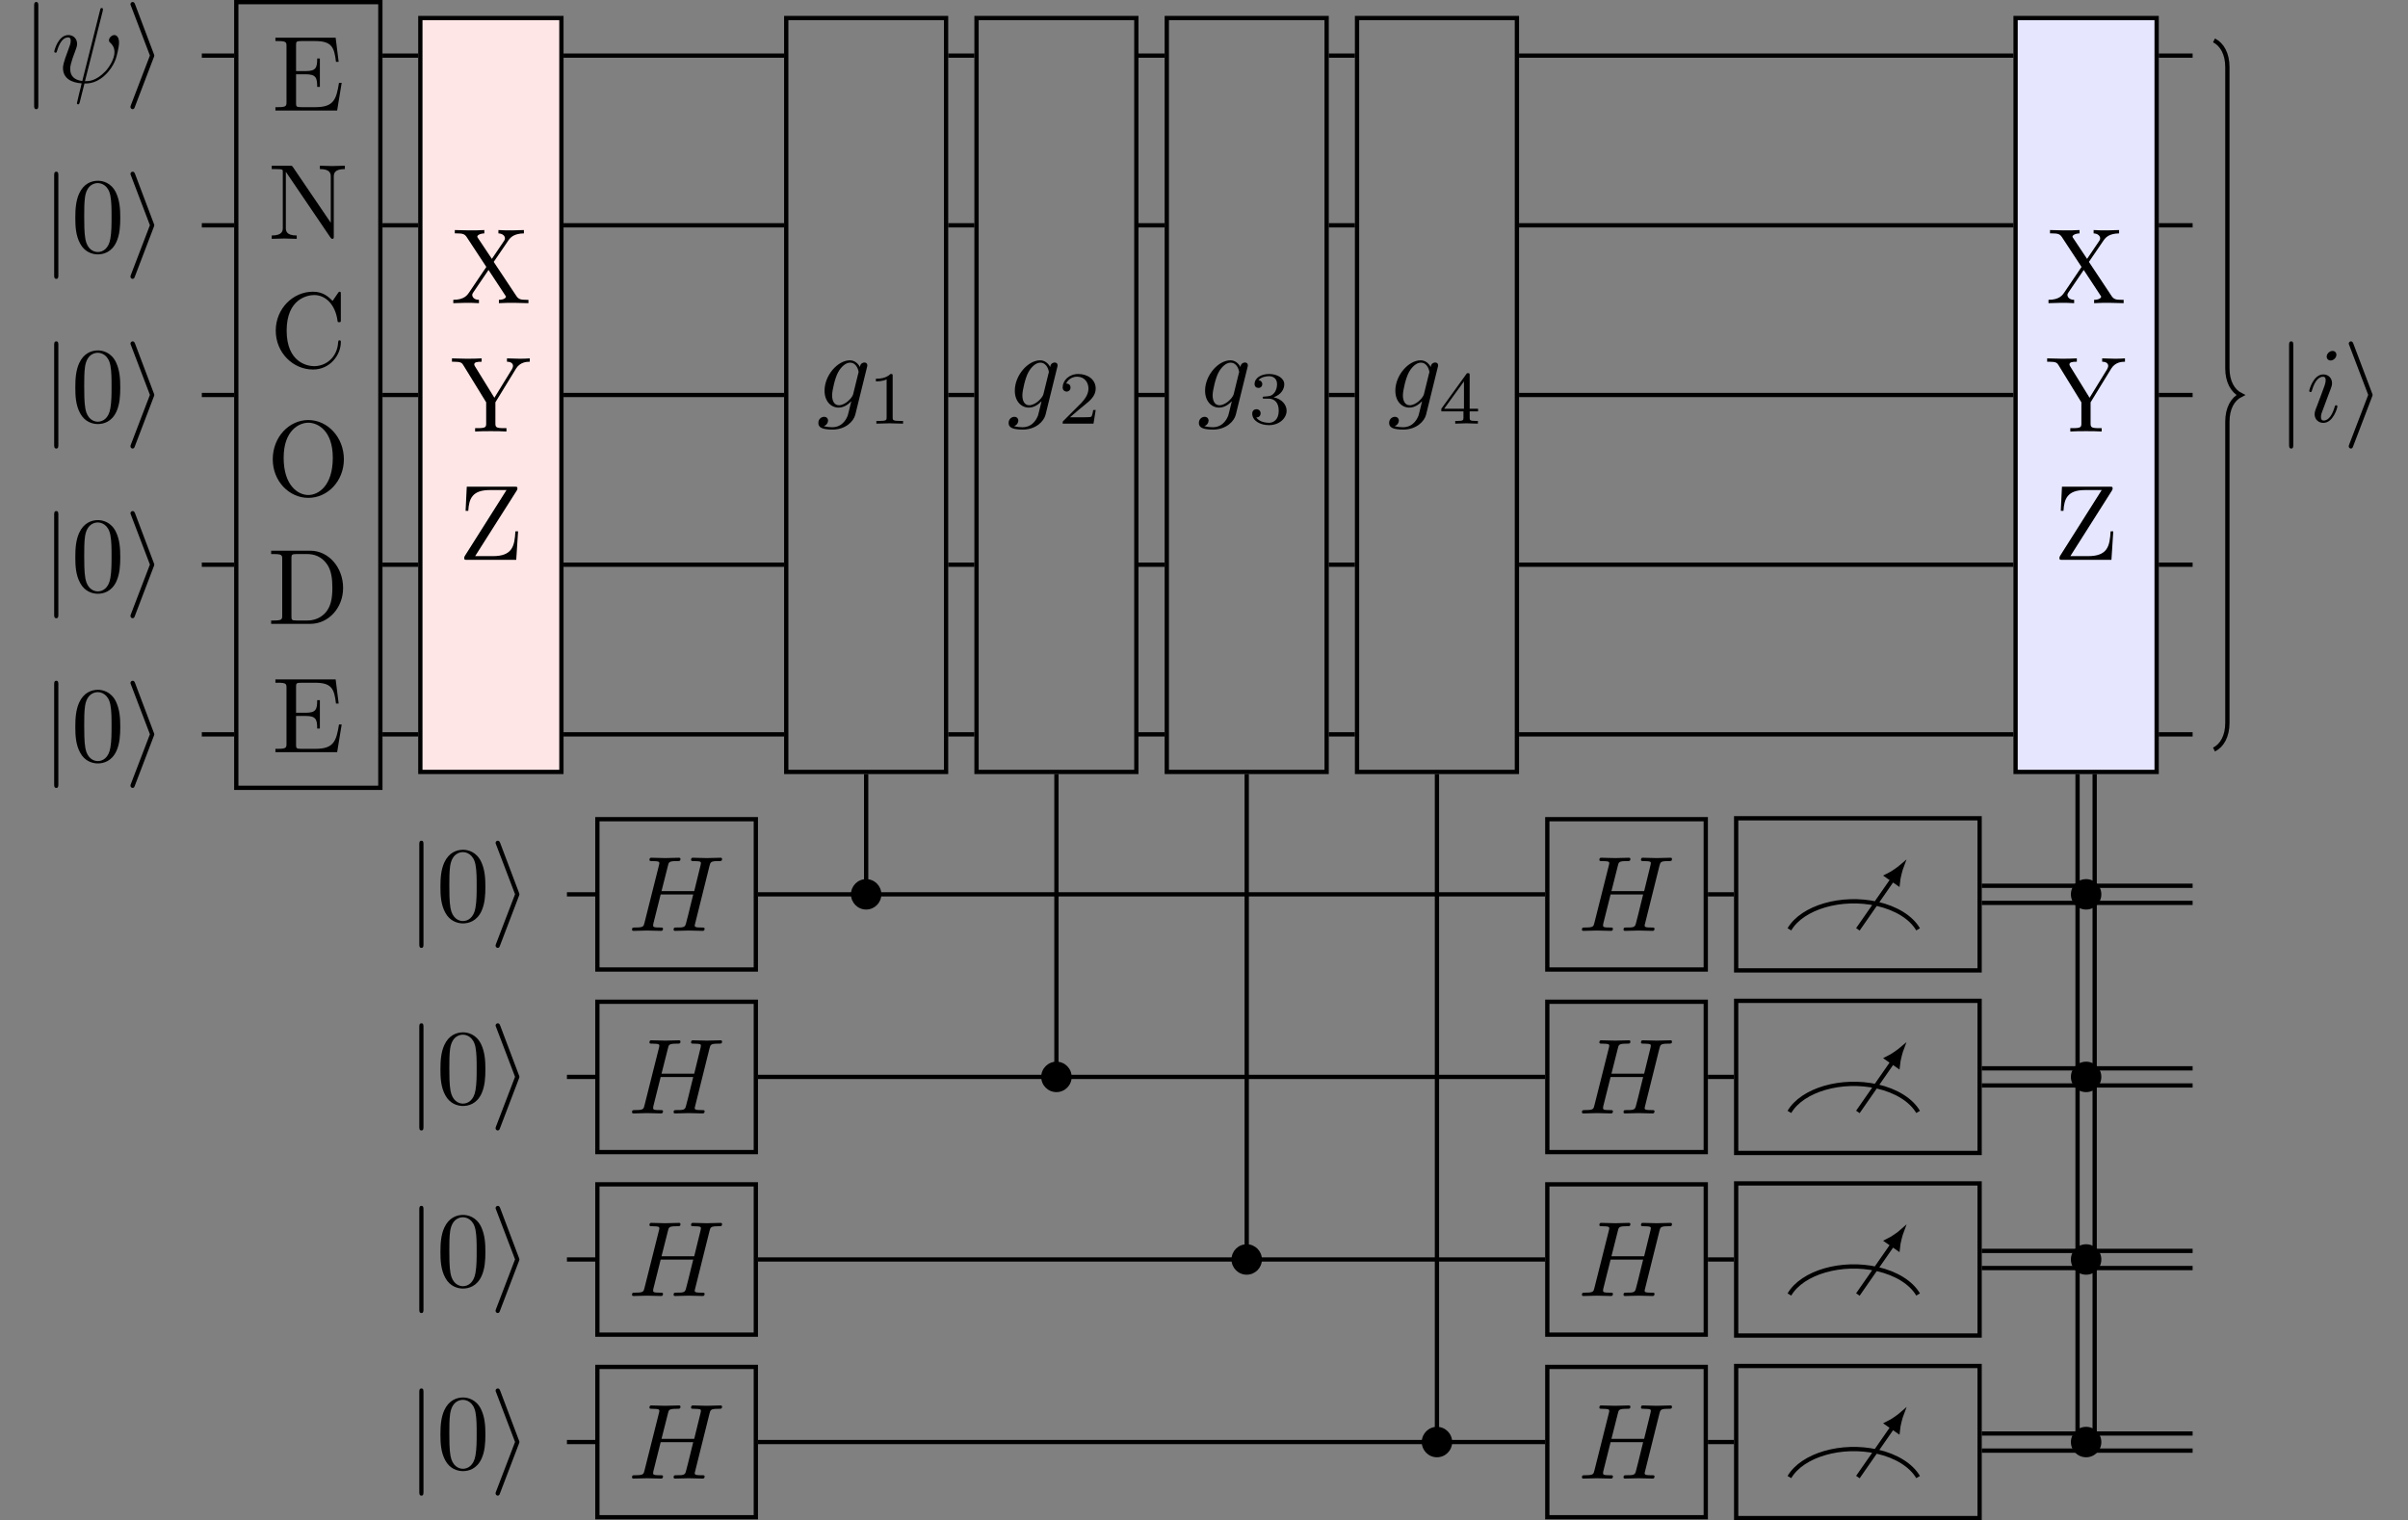 <?xml version="1.0" encoding="UTF-8"?>
<svg xmlns="http://www.w3.org/2000/svg" xmlns:xlink="http://www.w3.org/1999/xlink" width="224.331" height="141.621" viewBox="0 0 224.331 141.621">
<rect x="0" y="0" width="224.331" height="141.621" fill="#808080" stroke="none"/>
<defs>
<g>
<g id="glyph-0-0">
<path d="M 1.578 -7.125 C 1.578 -7.297 1.578 -7.484 1.391 -7.484 C 1.188 -7.484 1.188 -7.297 1.188 -7.125 L 1.188 2.141 C 1.188 2.312 1.188 2.5 1.391 2.5 C 1.578 2.5 1.578 2.312 1.578 2.141 Z M 1.578 -7.125 "/>
</g>
<g id="glyph-0-1">
<path d="M 2.719 -2.328 C 2.766 -2.438 2.766 -2.469 2.766 -2.5 C 2.766 -2.516 2.766 -2.547 2.719 -2.656 L 0.984 -7.25 C 0.922 -7.422 0.859 -7.484 0.75 -7.484 C 0.641 -7.484 0.547 -7.391 0.547 -7.281 C 0.547 -7.25 0.547 -7.234 0.594 -7.125 L 2.359 -2.5 L 0.594 2.109 C 0.547 2.219 0.547 2.25 0.547 2.297 C 0.547 2.406 0.641 2.5 0.75 2.5 C 0.875 2.5 0.922 2.391 0.953 2.297 Z M 2.719 -2.328 "/>
</g>
<g id="glyph-1-0">
<path d="M 4.812 -6.656 C 4.812 -6.703 4.828 -6.766 4.828 -6.812 C 4.828 -6.906 4.766 -6.922 4.719 -6.922 C 4.609 -6.922 4.609 -6.891 4.562 -6.719 L 2.906 -0.125 C 2.156 -0.219 1.781 -0.594 1.781 -1.25 C 1.781 -1.453 1.781 -1.703 2.312 -3.094 C 2.359 -3.219 2.422 -3.391 2.422 -3.594 C 2.422 -4.031 2.109 -4.406 1.609 -4.406 C 0.656 -4.406 0.297 -2.953 0.297 -2.875 C 0.297 -2.766 0.391 -2.766 0.406 -2.766 C 0.516 -2.766 0.516 -2.797 0.562 -2.953 C 0.844 -3.891 1.234 -4.188 1.578 -4.188 C 1.656 -4.188 1.828 -4.188 1.828 -3.875 C 1.828 -3.609 1.719 -3.359 1.594 -3.016 C 1.109 -1.75 1.109 -1.5 1.109 -1.328 C 1.109 -0.375 1.891 0.031 2.844 0.094 C 2.766 0.453 2.766 0.469 2.625 1 C 2.609 1.109 2.406 1.906 2.406 1.938 C 2.406 1.953 2.406 2.047 2.516 2.047 C 2.547 2.047 2.594 2.047 2.609 2 C 2.641 1.984 2.703 1.734 2.734 1.594 L 3.109 0.109 C 3.484 0.109 4.359 0.109 5.297 -0.953 C 5.703 -1.422 5.906 -1.859 6.016 -2.156 C 6.109 -2.406 6.328 -3.266 6.328 -3.703 C 6.328 -4.266 6.062 -4.406 5.891 -4.406 C 5.641 -4.406 5.391 -4.141 5.391 -3.922 C 5.391 -3.797 5.453 -3.734 5.547 -3.656 C 5.656 -3.547 5.906 -3.297 5.906 -2.812 C 5.906 -2.172 5.391 -1.359 5.031 -1 C 4.156 -0.109 3.516 -0.109 3.156 -0.109 Z M 4.812 -6.656 "/>
</g>
<g id="glyph-1-1">
<path d="M 7.609 -6.047 C 7.703 -6.406 7.719 -6.5 8.438 -6.5 C 8.703 -6.5 8.781 -6.5 8.781 -6.703 C 8.781 -6.812 8.672 -6.812 8.641 -6.812 C 8.359 -6.812 7.641 -6.781 7.359 -6.781 C 7.078 -6.781 6.375 -6.812 6.078 -6.812 C 6 -6.812 5.891 -6.812 5.891 -6.609 C 5.891 -6.5 5.984 -6.5 6.172 -6.5 C 6.188 -6.5 6.375 -6.5 6.547 -6.484 C 6.734 -6.453 6.812 -6.453 6.812 -6.312 C 6.812 -6.281 6.812 -6.266 6.781 -6.125 L 6.188 -3.703 L 3.141 -3.703 L 3.734 -6.047 C 3.812 -6.406 3.844 -6.5 4.562 -6.5 C 4.828 -6.5 4.906 -6.5 4.906 -6.703 C 4.906 -6.812 4.797 -6.812 4.766 -6.812 C 4.484 -6.812 3.766 -6.781 3.484 -6.781 C 3.203 -6.781 2.5 -6.812 2.203 -6.812 C 2.125 -6.812 2.016 -6.812 2.016 -6.609 C 2.016 -6.5 2.109 -6.5 2.297 -6.5 C 2.312 -6.5 2.5 -6.5 2.672 -6.484 C 2.844 -6.453 2.938 -6.453 2.938 -6.312 C 2.938 -6.281 2.938 -6.25 2.906 -6.125 L 1.562 -0.781 C 1.469 -0.391 1.453 -0.312 0.656 -0.312 C 0.484 -0.312 0.391 -0.312 0.391 -0.109 C 0.391 0 0.516 0 0.531 0 C 0.812 0 1.516 -0.031 1.797 -0.031 C 2 -0.031 2.219 -0.016 2.438 -0.016 C 2.656 -0.016 2.875 0 3.078 0 C 3.156 0 3.281 0 3.281 -0.203 C 3.281 -0.312 3.188 -0.312 3 -0.312 C 2.625 -0.312 2.359 -0.312 2.359 -0.484 C 2.359 -0.547 2.375 -0.594 2.375 -0.656 L 3.062 -3.391 L 6.094 -3.391 C 5.688 -1.734 5.453 -0.781 5.406 -0.641 C 5.312 -0.312 5.125 -0.312 4.5 -0.312 C 4.359 -0.312 4.266 -0.312 4.266 -0.109 C 4.266 0 4.391 0 4.406 0 C 4.688 0 5.391 -0.031 5.672 -0.031 C 5.875 -0.031 6.094 -0.016 6.312 -0.016 C 6.531 -0.016 6.75 0 6.953 0 C 7.031 0 7.156 0 7.156 -0.203 C 7.156 -0.312 7.062 -0.312 6.875 -0.312 C 6.516 -0.312 6.234 -0.312 6.234 -0.484 C 6.234 -0.547 6.25 -0.594 6.266 -0.656 Z M 7.609 -6.047 "/>
</g>
<g id="glyph-1-2">
<path d="M 4.688 -3.766 C 4.703 -3.812 4.719 -3.875 4.719 -3.938 C 4.719 -4.109 4.609 -4.203 4.438 -4.203 C 4.344 -4.203 4.062 -4.141 4.031 -3.781 C 3.844 -4.141 3.5 -4.406 3.094 -4.406 C 1.969 -4.406 0.734 -3.016 0.734 -1.578 C 0.734 -0.594 1.328 0 2.047 0 C 2.641 0 3.109 -0.469 3.203 -0.578 L 3.219 -0.562 C 3.016 0.312 2.891 0.734 2.891 0.75 C 2.844 0.844 2.516 1.828 1.453 1.828 C 1.266 1.828 0.938 1.812 0.656 1.719 C 0.953 1.641 1.062 1.375 1.062 1.203 C 1.062 1.047 0.953 0.859 0.688 0.859 C 0.469 0.859 0.156 1.031 0.156 1.438 C 0.156 1.844 0.516 2.047 1.469 2.047 C 2.719 2.047 3.438 1.266 3.594 0.672 Z M 3.406 -1.281 C 3.344 -1.016 3.109 -0.766 2.891 -0.578 C 2.688 -0.406 2.375 -0.219 2.078 -0.219 C 1.578 -0.219 1.438 -0.734 1.438 -1.141 C 1.438 -1.609 1.719 -2.797 2 -3.297 C 2.266 -3.781 2.688 -4.188 3.109 -4.188 C 3.766 -4.188 3.906 -3.375 3.906 -3.328 C 3.906 -3.281 3.891 -3.219 3.875 -3.188 Z M 3.406 -1.281 "/>
</g>
<g id="glyph-1-3">
<path d="M 2.828 -6.234 C 2.828 -6.438 2.688 -6.594 2.469 -6.594 C 2.188 -6.594 1.922 -6.328 1.922 -6.062 C 1.922 -5.875 2.062 -5.703 2.297 -5.703 C 2.531 -5.703 2.828 -5.938 2.828 -6.234 Z M 2.078 -2.484 C 2.188 -2.766 2.188 -2.797 2.297 -3.062 C 2.375 -3.266 2.422 -3.406 2.422 -3.594 C 2.422 -4.031 2.109 -4.406 1.609 -4.406 C 0.672 -4.406 0.297 -2.953 0.297 -2.875 C 0.297 -2.766 0.391 -2.766 0.406 -2.766 C 0.516 -2.766 0.516 -2.797 0.562 -2.953 C 0.844 -3.891 1.234 -4.188 1.578 -4.188 C 1.656 -4.188 1.828 -4.188 1.828 -3.875 C 1.828 -3.656 1.75 -3.453 1.719 -3.344 C 1.641 -3.094 1.188 -1.938 1.031 -1.5 C 0.922 -1.25 0.797 -0.922 0.797 -0.703 C 0.797 -0.234 1.141 0.109 1.609 0.109 C 2.547 0.109 2.922 -1.328 2.922 -1.422 C 2.922 -1.531 2.828 -1.531 2.797 -1.531 C 2.703 -1.531 2.703 -1.5 2.656 -1.344 C 2.469 -0.719 2.141 -0.109 1.641 -0.109 C 1.469 -0.109 1.391 -0.203 1.391 -0.438 C 1.391 -0.688 1.453 -0.828 1.688 -1.438 Z M 2.078 -2.484 "/>
</g>
<g id="glyph-2-0">
<path d="M 4.578 -3.188 C 4.578 -3.984 4.531 -4.781 4.188 -5.516 C 3.734 -6.484 2.906 -6.641 2.5 -6.641 C 1.891 -6.641 1.172 -6.375 0.75 -5.453 C 0.438 -4.766 0.391 -3.984 0.391 -3.188 C 0.391 -2.438 0.422 -1.547 0.844 -0.781 C 1.266 0.016 2 0.219 2.484 0.219 C 3.016 0.219 3.781 0.016 4.219 -0.938 C 4.531 -1.625 4.578 -2.406 4.578 -3.188 Z M 2.484 0 C 2.094 0 1.5 -0.25 1.328 -1.203 C 1.219 -1.797 1.219 -2.719 1.219 -3.312 C 1.219 -3.953 1.219 -4.609 1.297 -5.141 C 1.484 -6.328 2.234 -6.422 2.484 -6.422 C 2.812 -6.422 3.469 -6.234 3.656 -5.25 C 3.766 -4.688 3.766 -3.938 3.766 -3.312 C 3.766 -2.562 3.766 -1.891 3.656 -1.25 C 3.5 -0.297 2.938 0 2.484 0 Z M 2.484 0 "/>
</g>
<g id="glyph-3-0">
<path d="M 6.5 -2.578 L 6.25 -2.578 C 6 -1.031 5.766 -0.312 4.062 -0.312 L 2.734 -0.312 C 2.266 -0.312 2.25 -0.375 2.25 -0.703 L 2.25 -3.375 L 3.141 -3.375 C 4.109 -3.375 4.219 -3.047 4.219 -2.203 L 4.469 -2.203 L 4.469 -4.844 L 4.219 -4.844 C 4.219 -3.984 4.109 -3.672 3.141 -3.672 L 2.25 -3.672 L 2.25 -6.078 C 2.25 -6.406 2.266 -6.469 2.734 -6.469 L 4.016 -6.469 C 5.547 -6.469 5.812 -5.922 5.969 -4.531 L 6.219 -4.531 L 5.938 -6.781 L 0.328 -6.781 L 0.328 -6.469 L 0.562 -6.469 C 1.328 -6.469 1.359 -6.359 1.359 -6 L 1.359 -0.781 C 1.359 -0.422 1.328 -0.312 0.562 -0.312 L 0.328 -0.312 L 0.328 0 L 6.078 0 Z M 6.5 -2.578 "/>
</g>
<g id="glyph-3-1">
<path d="M 7.141 -6.5 L 7.141 -6.812 L 5.969 -6.781 L 4.812 -6.812 L 4.812 -6.5 C 5.828 -6.5 5.828 -6.031 5.828 -5.766 L 5.828 -1.5 L 2.312 -6.672 C 2.219 -6.797 2.219 -6.812 2.031 -6.812 L 0.328 -6.812 L 0.328 -6.5 L 0.625 -6.5 C 0.766 -6.5 0.969 -6.484 1.109 -6.484 C 1.344 -6.453 1.359 -6.438 1.359 -6.25 L 1.359 -1.047 C 1.359 -0.781 1.359 -0.312 0.328 -0.312 L 0.328 0 L 1.5 -0.031 L 2.656 0 L 2.656 -0.312 C 1.641 -0.312 1.641 -0.781 1.641 -1.047 L 1.641 -6.234 C 1.688 -6.188 1.688 -6.172 1.734 -6.109 L 5.797 -0.125 C 5.891 -0.016 5.906 0 5.969 0 C 6.109 0 6.109 -0.062 6.109 -0.266 L 6.109 -5.766 C 6.109 -6.031 6.109 -6.5 7.141 -6.5 Z M 7.141 -6.5 "/>
</g>
<g id="glyph-3-2">
<path d="M 6.625 -2.328 C 6.625 -2.422 6.625 -2.5 6.5 -2.5 C 6.391 -2.5 6.391 -2.438 6.375 -2.328 C 6.297 -0.906 5.234 -0.094 4.141 -0.094 C 3.531 -0.094 1.578 -0.422 1.578 -3.406 C 1.578 -6.375 3.531 -6.719 4.141 -6.719 C 5.219 -6.719 6.109 -5.812 6.312 -4.359 C 6.328 -4.219 6.328 -4.188 6.469 -4.188 C 6.625 -4.188 6.625 -4.219 6.625 -4.422 L 6.625 -6.781 C 6.625 -6.953 6.625 -7.031 6.516 -7.031 C 6.484 -7.031 6.438 -7.031 6.359 -6.906 L 5.859 -6.172 C 5.5 -6.531 4.984 -7.031 4.031 -7.031 C 2.156 -7.031 0.562 -5.438 0.562 -3.406 C 0.562 -1.344 2.172 0.219 4.031 0.219 C 5.656 0.219 6.625 -1.172 6.625 -2.328 Z M 6.625 -2.328 "/>
</g>
<g id="glyph-3-3">
<path d="M 7.188 -3.375 C 7.188 -5.406 5.688 -7.031 3.875 -7.031 C 2.078 -7.031 0.562 -5.438 0.562 -3.375 C 0.562 -1.328 2.094 0.219 3.875 0.219 C 5.688 0.219 7.188 -1.359 7.188 -3.375 Z M 6.156 -3.516 C 6.156 -0.875 4.797 -0.047 3.875 -0.047 C 2.922 -0.047 1.578 -0.922 1.578 -3.516 C 1.578 -6.094 3.047 -6.781 3.875 -6.781 C 4.734 -6.781 6.156 -6.078 6.156 -3.516 Z M 6.156 -3.516 "/>
</g>
<g id="glyph-3-4">
<path d="M 7.047 -3.344 C 7.047 -5.25 5.703 -6.812 4 -6.812 L 0.344 -6.812 L 0.344 -6.5 L 0.594 -6.5 C 1.359 -6.5 1.375 -6.391 1.375 -6.031 L 1.375 -0.781 C 1.375 -0.422 1.359 -0.312 0.594 -0.312 L 0.344 -0.312 L 0.344 0 L 4 0 C 5.672 0 7.047 -1.469 7.047 -3.344 Z M 6.047 -3.344 C 6.047 -2.25 5.859 -1.641 5.5 -1.156 C 5.297 -0.891 4.734 -0.312 3.734 -0.312 L 2.719 -0.312 C 2.25 -0.312 2.234 -0.375 2.234 -0.703 L 2.234 -6.094 C 2.234 -6.438 2.25 -6.5 2.719 -6.5 L 3.719 -6.5 C 4.344 -6.5 5.031 -6.281 5.531 -5.578 C 5.969 -4.984 6.047 -4.125 6.047 -3.344 Z M 6.047 -3.344 "/>
</g>
<g id="glyph-3-5">
<path d="M 7.234 0 L 7.234 -0.312 L 7.047 -0.312 C 6.531 -0.312 6.312 -0.359 6.109 -0.672 L 4 -3.844 L 5.375 -5.859 C 5.594 -6.172 5.938 -6.484 6.812 -6.5 L 6.812 -6.812 L 5.719 -6.781 C 5.312 -6.781 4.828 -6.781 4.438 -6.812 L 4.438 -6.5 C 4.828 -6.484 5.047 -6.266 5.047 -6.047 C 5.047 -5.938 5.031 -5.922 4.969 -5.812 L 3.828 -4.125 L 2.547 -6.047 C 2.516 -6.078 2.469 -6.156 2.469 -6.203 C 2.469 -6.312 2.688 -6.484 3.125 -6.5 L 3.125 -6.812 C 2.766 -6.781 2.047 -6.781 1.672 -6.781 L 0.375 -6.812 L 0.375 -6.5 L 0.562 -6.5 C 1.109 -6.5 1.297 -6.438 1.484 -6.156 L 3.312 -3.375 L 1.688 -0.969 C 1.547 -0.766 1.25 -0.312 0.234 -0.312 L 0.234 0 L 1.344 -0.031 C 1.719 -0.031 2.266 -0.031 2.625 0 L 2.625 -0.312 C 2.156 -0.312 2 -0.594 2 -0.766 C 2 -0.859 2.031 -0.891 2.094 -1 L 3.516 -3.094 L 5.078 -0.719 C 5.109 -0.672 5.141 -0.641 5.141 -0.609 C 5.141 -0.484 4.922 -0.312 4.484 -0.312 L 4.484 0 C 4.828 -0.031 5.562 -0.031 5.938 -0.031 Z M 7.234 0 "/>
</g>
<g id="glyph-3-6">
<path d="M 7.359 -6.5 L 7.359 -6.812 C 7.047 -6.781 6.656 -6.781 6.375 -6.781 L 5.234 -6.812 L 5.234 -6.5 C 5.641 -6.5 5.797 -6.312 5.797 -6.109 C 5.797 -6 5.734 -5.875 5.703 -5.812 L 4.062 -3.141 L 2.25 -6.078 C 2.188 -6.188 2.188 -6.203 2.188 -6.25 C 2.188 -6.453 2.438 -6.5 2.875 -6.5 L 2.875 -6.812 C 2.516 -6.781 1.797 -6.781 1.406 -6.781 L 0.109 -6.812 L 0.109 -6.5 L 0.297 -6.5 C 0.969 -6.5 1.047 -6.391 1.203 -6.125 L 3.297 -2.719 L 3.297 -0.781 C 3.297 -0.422 3.281 -0.312 2.516 -0.312 L 2.266 -0.312 L 2.266 0 C 2.625 -0.031 3.344 -0.031 3.734 -0.031 C 4.109 -0.031 4.828 -0.031 5.188 0 L 5.188 -0.312 L 4.953 -0.312 C 4.188 -0.312 4.156 -0.406 4.156 -0.797 L 4.156 -2.719 L 6.078 -5.859 C 6.453 -6.453 7.031 -6.5 7.359 -6.5 Z M 7.359 -6.5 "/>
</g>
<g id="glyph-3-7">
<path d="M 5.578 -2.656 L 5.328 -2.656 C 5.25 -1.281 5.062 -0.344 3.219 -0.344 L 1.578 -0.344 L 5.453 -6.453 C 5.516 -6.562 5.516 -6.578 5.516 -6.656 C 5.516 -6.812 5.469 -6.812 5.266 -6.812 L 0.797 -6.812 L 0.688 -4.562 L 0.938 -4.562 C 1 -5.688 1.312 -6.5 2.938 -6.5 L 4.5 -6.5 L 0.625 -0.375 C 0.562 -0.266 0.562 -0.25 0.562 -0.172 C 0.562 0 0.609 0 0.812 0 L 5.406 0 Z M 5.578 -2.656 "/>
</g>
<g id="glyph-4-0">
<path d="M 2.328 -4.438 C 2.328 -4.625 2.328 -4.625 2.125 -4.625 C 1.672 -4.188 1.047 -4.188 0.766 -4.188 L 0.766 -3.938 C 0.922 -3.938 1.391 -3.938 1.766 -4.125 L 1.766 -0.578 C 1.766 -0.344 1.766 -0.25 1.078 -0.25 L 0.812 -0.25 L 0.812 0 C 0.938 0 1.797 -0.031 2.047 -0.031 C 2.266 -0.031 3.141 0 3.297 0 L 3.297 -0.25 L 3.031 -0.25 C 2.328 -0.25 2.328 -0.344 2.328 -0.578 Z M 2.328 -4.438 "/>
</g>
<g id="glyph-4-1">
<path d="M 3.516 -1.266 L 3.281 -1.266 C 3.266 -1.109 3.188 -0.703 3.094 -0.641 C 3.047 -0.594 2.516 -0.594 2.406 -0.594 L 1.125 -0.594 C 1.859 -1.234 2.109 -1.438 2.516 -1.766 C 3.031 -2.172 3.516 -2.609 3.516 -3.266 C 3.516 -4.109 2.781 -4.625 1.891 -4.625 C 1.031 -4.625 0.438 -4.016 0.438 -3.375 C 0.438 -3.031 0.734 -2.984 0.812 -2.984 C 0.969 -2.984 1.172 -3.109 1.172 -3.359 C 1.172 -3.484 1.125 -3.734 0.766 -3.734 C 0.984 -4.219 1.453 -4.375 1.781 -4.375 C 2.484 -4.375 2.844 -3.828 2.844 -3.266 C 2.844 -2.656 2.406 -2.188 2.188 -1.938 L 0.516 -0.266 C 0.438 -0.203 0.438 -0.188 0.438 0 L 3.312 0 Z M 3.516 -1.266 "/>
</g>
<g id="glyph-4-2">
<path d="M 1.906 -2.328 C 2.453 -2.328 2.844 -1.953 2.844 -1.203 C 2.844 -0.344 2.328 -0.078 1.938 -0.078 C 1.656 -0.078 1.031 -0.156 0.75 -0.578 C 1.078 -0.578 1.156 -0.812 1.156 -0.969 C 1.156 -1.188 0.984 -1.344 0.766 -1.344 C 0.578 -1.344 0.375 -1.219 0.375 -0.938 C 0.375 -0.281 1.094 0.141 1.938 0.141 C 2.906 0.141 3.578 -0.516 3.578 -1.203 C 3.578 -1.75 3.141 -2.297 2.375 -2.453 C 3.094 -2.719 3.359 -3.234 3.359 -3.672 C 3.359 -4.219 2.734 -4.625 1.953 -4.625 C 1.188 -4.625 0.594 -4.25 0.594 -3.688 C 0.594 -3.453 0.75 -3.328 0.953 -3.328 C 1.172 -3.328 1.312 -3.484 1.312 -3.672 C 1.312 -3.875 1.172 -4.031 0.953 -4.047 C 1.203 -4.344 1.672 -4.422 1.938 -4.422 C 2.25 -4.422 2.688 -4.266 2.688 -3.672 C 2.688 -3.375 2.594 -3.047 2.406 -2.844 C 2.188 -2.578 1.984 -2.562 1.641 -2.531 C 1.469 -2.516 1.453 -2.516 1.422 -2.516 C 1.406 -2.516 1.344 -2.5 1.344 -2.422 C 1.344 -2.328 1.406 -2.328 1.531 -2.328 Z M 1.906 -2.328 "/>
</g>
<g id="glyph-4-3">
<path d="M 3.688 -1.141 L 3.688 -1.391 L 2.906 -1.391 L 2.906 -4.5 C 2.906 -4.641 2.906 -4.703 2.766 -4.703 C 2.672 -4.703 2.641 -4.703 2.578 -4.594 L 0.266 -1.391 L 0.266 -1.141 L 2.328 -1.141 L 2.328 -0.578 C 2.328 -0.328 2.328 -0.25 1.75 -0.25 L 1.562 -0.25 L 1.562 0 C 1.922 -0.016 2.359 -0.031 2.609 -0.031 C 2.875 -0.031 3.312 -0.016 3.672 0 L 3.672 -0.25 L 3.484 -0.25 C 2.906 -0.25 2.906 -0.328 2.906 -0.578 L 2.906 -1.141 Z M 2.375 -3.938 L 2.375 -1.391 L 0.531 -1.391 Z M 2.375 -3.938 "/>
</g>
</g>
<clipPath id="clip-0">
<path clip-rule="nonzero" d="M 55 127 L 71 127 L 71 141.621 L 55 141.621 Z M 55 127 "/>
</clipPath>
<clipPath id="clip-1">
<path clip-rule="nonzero" d="M 80 36 L 81 36 L 81 84 L 80 84 Z M 80 36 "/>
</clipPath>
<clipPath id="clip-2">
<path clip-rule="evenodd" d="M 73.047 1.48 L 88.336 1.48 L 88.336 72.109 L 73.047 72.109 Z M 82.109 83.312 C 82.109 82.531 81.477 81.895 80.691 81.895 C 79.91 81.895 79.277 82.531 79.277 83.312 C 79.277 84.094 79.91 84.73 80.691 84.73 C 81.477 84.73 82.109 84.094 82.109 83.312 Z M -8142.699 8161.699 L 8180.301 8161.699 L 8180.301 -8161.301 L -8142.699 -8161.301 Z M -8142.699 8161.699 "/>
</clipPath>
<clipPath id="clip-3">
<path clip-rule="nonzero" d="M 98 36 L 99 36 L 99 101 L 98 101 Z M 98 36 "/>
</clipPath>
<clipPath id="clip-4">
<path clip-rule="evenodd" d="M 90.773 1.48 L 106.062 1.48 L 106.062 72.109 L 90.773 72.109 Z M 99.836 100.32 C 99.836 99.539 99.203 98.902 98.418 98.902 C 97.637 98.902 97 99.539 97 100.32 C 97 101.105 97.637 101.738 98.418 101.738 C 99.203 101.738 99.836 101.105 99.836 100.32 Z M -8142.699 8161.699 L 8180.301 8161.699 L 8180.301 -8161.301 L -8142.699 -8161.301 Z M -8142.699 8161.699 "/>
</clipPath>
<clipPath id="clip-5">
<path clip-rule="nonzero" d="M 115 36 L 117 36 L 117 118 L 115 118 Z M 115 36 "/>
</clipPath>
<clipPath id="clip-6">
<path clip-rule="evenodd" d="M 108.5 1.48 L 123.789 1.48 L 123.789 72.109 L 108.5 72.109 Z M 117.562 117.328 C 117.562 116.547 116.926 115.91 116.145 115.91 C 115.359 115.91 114.727 116.547 114.727 117.328 C 114.727 118.113 115.359 118.746 116.145 118.746 C 116.926 118.746 117.562 118.113 117.562 117.328 Z M -8142.699 8161.699 L 8180.301 8161.699 L 8180.301 -8161.301 L -8142.699 -8161.301 Z M -8142.699 8161.699 "/>
</clipPath>
<clipPath id="clip-7">
<path clip-rule="nonzero" d="M 133 36 L 135 36 L 135 135 L 133 135 Z M 133 36 "/>
</clipPath>
<clipPath id="clip-8">
<path clip-rule="evenodd" d="M 126.223 1.48 L 141.516 1.48 L 141.516 72.109 L 126.223 72.109 Z M 135.285 134.336 C 135.285 133.555 134.652 132.918 133.867 132.918 C 133.086 132.918 132.453 133.555 132.453 134.336 C 132.453 135.121 133.086 135.754 133.867 135.754 C 134.652 135.754 135.285 135.121 135.285 134.336 Z M -8142.699 8161.699 L 8180.301 8161.699 L 8180.301 -8161.301 L -8142.699 -8161.301 Z M -8142.699 8161.699 "/>
</clipPath>
<clipPath id="clip-9">
<path clip-rule="nonzero" d="M 143 127 L 160 127 L 160 141.621 L 143 141.621 Z M 143 127 "/>
</clipPath>
<clipPath id="clip-10">
<path clip-rule="nonzero" d="M 161.742 76.227 L 184.422 76.227 L 184.422 90.398 L 161.742 90.398 Z M 161.742 76.227 "/>
</clipPath>
<clipPath id="clip-11">
<path clip-rule="nonzero" d="M 170 76.227 L 183 76.227 L 183 88 L 170 88 Z M 170 76.227 "/>
</clipPath>
<clipPath id="clip-12">
<path clip-rule="nonzero" d="M 44 83 L 174 83 L 174 84 L 44 84 Z M 44 83 "/>
</clipPath>
<clipPath id="clip-13">
<path clip-rule="evenodd" d="M 35.883 78.332 L 52.816 78.332 L 52.816 88.293 L 35.883 88.293 Z M 55.453 76.113 L 70.613 76.113 L 70.613 90.516 L 55.453 90.516 Z M 82.109 83.312 C 82.109 82.531 81.477 81.895 80.691 81.895 C 79.91 81.895 79.277 82.531 79.277 83.312 C 79.277 84.094 79.91 84.73 80.691 84.73 C 81.477 84.73 82.109 84.094 82.109 83.312 Z M 143.949 76.113 L 159.109 76.113 L 159.109 90.516 L 143.949 90.516 Z M 161.543 76.027 L 184.621 76.027 L 184.621 90.598 L 161.543 90.598 Z M -8142.699 8161.699 L 8180.301 8161.699 L 8180.301 -8161.301 L -8142.699 -8161.301 Z M -8142.699 8161.699 "/>
</clipPath>
<clipPath id="clip-14">
<path clip-rule="nonzero" d="M 161.742 93.234 L 184.422 93.234 L 184.422 107.406 L 161.742 107.406 Z M 161.742 93.234 "/>
</clipPath>
<clipPath id="clip-15">
<path clip-rule="nonzero" d="M 170 93.234 L 183 93.234 L 183 105 L 170 105 Z M 170 93.234 "/>
</clipPath>
<clipPath id="clip-16">
<path clip-rule="nonzero" d="M 44 100 L 174 100 L 174 101 L 44 101 Z M 44 100 "/>
</clipPath>
<clipPath id="clip-17">
<path clip-rule="evenodd" d="M 35.883 95.34 L 52.816 95.34 L 52.816 105.301 L 35.883 105.301 Z M 55.453 93.121 L 70.613 93.121 L 70.613 107.523 L 55.453 107.523 Z M 99.836 100.32 C 99.836 99.539 99.203 98.902 98.418 98.902 C 97.637 98.902 97 99.539 97 100.32 C 97 101.105 97.637 101.738 98.418 101.738 C 99.203 101.738 99.836 101.105 99.836 100.32 Z M 143.949 93.121 L 159.109 93.121 L 159.109 107.523 L 143.949 107.523 Z M 161.543 93.035 L 184.621 93.035 L 184.621 107.605 L 161.543 107.605 Z M -8142.699 8161.699 L 8180.301 8161.699 L 8180.301 -8161.301 L -8142.699 -8161.301 Z M -8142.699 8161.699 "/>
</clipPath>
<clipPath id="clip-18">
<path clip-rule="nonzero" d="M 161.742 110.242 L 184.422 110.242 L 184.422 124.414 L 161.742 124.414 Z M 161.742 110.242 "/>
</clipPath>
<clipPath id="clip-19">
<path clip-rule="nonzero" d="M 170 110.242 L 183 110.242 L 183 122 L 170 122 Z M 170 110.242 "/>
</clipPath>
<clipPath id="clip-20">
<path clip-rule="nonzero" d="M 44 117 L 174 117 L 174 118 L 44 118 Z M 44 117 "/>
</clipPath>
<clipPath id="clip-21">
<path clip-rule="evenodd" d="M 35.883 112.348 L 52.816 112.348 L 52.816 122.309 L 35.883 122.309 Z M 55.453 110.129 L 70.613 110.129 L 70.613 124.531 L 55.453 124.531 Z M 117.562 117.328 C 117.562 116.547 116.926 115.91 116.145 115.91 C 115.359 115.91 114.727 116.547 114.727 117.328 C 114.727 118.113 115.359 118.746 116.145 118.746 C 116.926 118.746 117.562 118.113 117.562 117.328 Z M 143.949 110.129 L 159.109 110.129 L 159.109 124.531 L 143.949 124.531 Z M 161.543 110.043 L 184.621 110.043 L 184.621 124.613 L 161.543 124.613 Z M -8142.699 8161.699 L 8180.301 8161.699 L 8180.301 -8161.301 L -8142.699 -8161.301 Z M -8142.699 8161.699 "/>
</clipPath>
<clipPath id="clip-22">
<path clip-rule="nonzero" d="M 161 127 L 185 127 L 185 141.621 L 161 141.621 Z M 161 127 "/>
</clipPath>
<clipPath id="clip-23">
<path clip-rule="nonzero" d="M 161.742 127.25 L 184.422 127.25 L 184.422 141.422 L 161.742 141.422 Z M 161.742 127.25 "/>
</clipPath>
<clipPath id="clip-24">
<path clip-rule="nonzero" d="M 170 127.25 L 183 127.25 L 183 139 L 170 139 Z M 170 127.25 "/>
</clipPath>
<clipPath id="clip-25">
<path clip-rule="nonzero" d="M 44 134 L 174 134 L 174 135 L 44 135 Z M 44 134 "/>
</clipPath>
<clipPath id="clip-26">
<path clip-rule="evenodd" d="M 35.883 129.355 L 52.816 129.355 L 52.816 139.32 L 35.883 139.32 Z M 55.453 127.137 L 70.613 127.137 L 70.613 141.539 L 55.453 141.539 Z M 135.285 134.336 C 135.285 133.555 134.652 132.918 133.867 132.918 C 133.086 132.918 132.453 133.555 132.453 134.336 C 132.453 135.121 133.086 135.754 133.867 135.754 C 134.652 135.754 135.285 135.121 135.285 134.336 Z M 143.949 127.137 L 159.109 127.137 L 159.109 141.539 L 143.949 141.539 Z M 161.543 127.051 L 184.621 127.051 L 184.621 141.621 L 161.543 141.621 Z M -8142.699 8161.699 L 8180.301 8161.699 L 8180.301 -8161.301 L -8142.699 -8161.301 Z M -8142.699 8161.699 "/>
</clipPath>
<clipPath id="clip-27">
<path clip-rule="nonzero" d="M 193 36 L 196 36 L 196 135 L 193 135 Z M 193 36 "/>
</clipPath>
<clipPath id="clip-28">
<path clip-rule="evenodd" d="M 187.574 1.48 L 201.113 1.48 L 201.113 72.109 L 187.574 72.109 Z M 195.762 83.312 C 195.762 82.531 195.125 81.895 194.344 81.895 C 193.559 81.895 192.926 82.531 192.926 83.312 C 192.926 84.094 193.559 84.73 194.344 84.73 C 195.125 84.73 195.762 84.094 195.762 83.312 Z M 195.762 100.32 C 195.762 99.539 195.125 98.902 194.344 98.902 C 193.559 98.902 192.926 99.539 192.926 100.32 C 192.926 101.105 193.559 101.738 194.344 101.738 C 195.125 101.738 195.762 101.105 195.762 100.32 Z M 195.762 117.328 C 195.762 116.547 195.125 115.91 194.344 115.91 C 193.559 115.91 192.926 116.547 192.926 117.328 C 192.926 118.113 193.559 118.746 194.344 118.746 C 195.125 118.746 195.762 118.113 195.762 117.328 Z M 195.762 134.336 C 195.762 133.555 195.125 132.918 194.344 132.918 C 193.559 132.918 192.926 133.555 192.926 134.336 C 192.926 135.121 193.559 135.754 194.344 135.754 C 195.125 135.754 195.762 135.121 195.762 134.336 Z M -8142.699 8161.699 L 8180.301 8161.699 L 8180.301 -8161.301 L -8142.699 -8161.301 Z M -8142.699 8161.699 "/>
</clipPath>
<clipPath id="clip-29">
<path clip-rule="nonzero" d="M 88.336 4 L 90.773 4 L 90.773 6 L 88.336 6 Z M 106.062 4 L 108.5 4 L 108.5 6 L 106.062 6 Z M 201.113 4 L 205 4 L 205 6 L 201.113 6 Z M 52.5 4 L 73.047 4 L 73.047 6 L 52.5 6 Z M 123.789 4 L 126.223 4 L 126.223 6 L 123.789 6 Z M 141.516 4 L 187.574 4 L 187.574 6 L 141.516 6 Z M 35.633 4 L 38.961 4 L 38.961 6 L 35.633 6 Z M 18 4 L 21.812 4 L 21.812 6 L 18 6 Z M 18 4 "/>
</clipPath>
<clipPath id="clip-30">
<path clip-rule="nonzero" d="M 88.336 20 L 90.773 20 L 90.773 22 L 88.336 22 Z M 106.062 20 L 108.5 20 L 108.5 22 L 106.062 22 Z M 201.113 20 L 205 20 L 205 22 L 201.113 22 Z M 52.5 20 L 73.047 20 L 73.047 22 L 52.5 22 Z M 123.789 20 L 126.223 20 L 126.223 22 L 123.789 22 Z M 141.516 20 L 187.574 20 L 187.574 22 L 141.516 22 Z M 35.633 20 L 38.961 20 L 38.961 22 L 35.633 22 Z M 18 20 L 21.812 20 L 21.812 22 L 18 22 Z M 18 20 "/>
</clipPath>
<clipPath id="clip-31">
<path clip-rule="nonzero" d="M 88.336 36 L 90.773 36 L 90.773 37 L 88.336 37 Z M 106.062 36 L 108.5 36 L 108.5 37 L 106.062 37 Z M 201.113 36 L 205 36 L 205 37 L 201.113 37 Z M 52.5 36 L 73.047 36 L 73.047 37 L 52.5 37 Z M 123.789 36 L 126.223 36 L 126.223 37 L 123.789 37 Z M 141.516 36 L 187.574 36 L 187.574 37 L 141.516 37 Z M 35.633 36 L 38.961 36 L 38.961 37 L 35.633 37 Z M 18 36 L 21.812 36 L 21.812 37 L 18 37 Z M 18 36 "/>
</clipPath>
<clipPath id="clip-32">
<path clip-rule="nonzero" d="M 88.336 52 L 90.773 52 L 90.773 53 L 88.336 53 Z M 106.062 52 L 108.5 52 L 108.5 53 L 106.062 53 Z M 201.113 52 L 205 52 L 205 53 L 201.113 53 Z M 52.5 52 L 73.047 52 L 73.047 53 L 52.5 53 Z M 123.789 52 L 126.223 52 L 126.223 53 L 123.789 53 Z M 141.516 52 L 187.574 52 L 187.574 53 L 141.516 53 Z M 35.633 52 L 38.961 52 L 38.961 53 L 35.633 53 Z M 18 52 L 21.812 52 L 21.812 53 L 18 53 Z M 18 52 "/>
</clipPath>
<clipPath id="clip-33">
<path clip-rule="nonzero" d="M 88.336 68 L 90.773 68 L 90.773 69 L 88.336 69 Z M 106.062 68 L 108.5 68 L 108.5 69 L 106.062 69 Z M 201.113 68 L 205 68 L 205 69 L 201.113 69 Z M 52.5 68 L 73.047 68 L 73.047 69 L 52.5 69 Z M 123.789 68 L 126.223 68 L 126.223 69 L 123.789 69 Z M 141.516 68 L 187.574 68 L 187.574 69 L 141.516 69 Z M 35.633 68 L 38.961 68 L 38.961 69 L 35.633 69 Z M 18 68 L 21.812 68 L 21.812 69 L 18 69 Z M 18 68 "/>
</clipPath>
<clipPath id="clip-34">
<path clip-rule="nonzero" d="M 172 82 L 205 82 L 205 85 L 172 85 Z M 172 82 "/>
</clipPath>
<clipPath id="clip-35">
<path clip-rule="evenodd" d="M 161.543 76.027 L 184.621 76.027 L 184.621 90.598 L 161.543 90.598 Z M 195.762 83.312 C 195.762 82.531 195.125 81.895 194.344 81.895 C 193.559 81.895 192.926 82.531 192.926 83.312 C 192.926 84.094 193.559 84.73 194.344 84.73 C 195.125 84.73 195.762 84.094 195.762 83.312 Z M -8142.699 8161.699 L 8180.301 8161.699 L 8180.301 -8161.301 L -8142.699 -8161.301 Z M -8142.699 8161.699 "/>
</clipPath>
<clipPath id="clip-36">
<path clip-rule="nonzero" d="M 172 99 L 205 99 L 205 102 L 172 102 Z M 172 99 "/>
</clipPath>
<clipPath id="clip-37">
<path clip-rule="evenodd" d="M 161.543 93.035 L 184.621 93.035 L 184.621 107.605 L 161.543 107.605 Z M 195.762 100.32 C 195.762 99.539 195.125 98.902 194.344 98.902 C 193.559 98.902 192.926 99.539 192.926 100.32 C 192.926 101.105 193.559 101.738 194.344 101.738 C 195.125 101.738 195.762 101.105 195.762 100.32 Z M -8142.699 8161.699 L 8180.301 8161.699 L 8180.301 -8161.301 L -8142.699 -8161.301 Z M -8142.699 8161.699 "/>
</clipPath>
<clipPath id="clip-38">
<path clip-rule="nonzero" d="M 172 116 L 205 116 L 205 119 L 172 119 Z M 172 116 "/>
</clipPath>
<clipPath id="clip-39">
<path clip-rule="evenodd" d="M 161.543 110.043 L 184.621 110.043 L 184.621 124.613 L 161.543 124.613 Z M 195.762 117.328 C 195.762 116.547 195.125 115.91 194.344 115.91 C 193.559 115.91 192.926 116.547 192.926 117.328 C 192.926 118.113 193.559 118.746 194.344 118.746 C 195.125 118.746 195.762 118.113 195.762 117.328 Z M -8142.699 8161.699 L 8180.301 8161.699 L 8180.301 -8161.301 L -8142.699 -8161.301 Z M -8142.699 8161.699 "/>
</clipPath>
<clipPath id="clip-40">
<path clip-rule="nonzero" d="M 172 133 L 205 133 L 205 136 L 172 136 Z M 172 133 "/>
</clipPath>
<clipPath id="clip-41">
<path clip-rule="evenodd" d="M 161.543 127.051 L 184.621 127.051 L 184.621 141.621 L 161.543 141.621 Z M 195.762 134.336 C 195.762 133.555 195.125 132.918 194.344 132.918 C 193.559 132.918 192.926 133.555 192.926 134.336 C 192.926 135.121 193.559 135.754 194.344 135.754 C 195.125 135.754 195.762 135.121 195.762 134.336 Z M -8142.699 8161.699 L 8180.301 8161.699 L 8180.301 -8161.301 L -8142.699 -8161.301 Z M -8142.699 8161.699 "/>
</clipPath>
</defs>
<g fill="rgb(0%, 0%, 0%)" fill-opacity="1">
<use xlink:href="#glyph-0-0" x="1.992" y="7.671"/>
</g>
<g fill="rgb(0%, 0%, 0%)" fill-opacity="1">
<use xlink:href="#glyph-1-0" x="4.76" y="7.671"/>
</g>
<g fill="rgb(0%, 0%, 0%)" fill-opacity="1">
<use xlink:href="#glyph-0-1" x="11.607" y="7.671"/>
</g>
<g fill="rgb(0%, 0%, 0%)" fill-opacity="1">
<use xlink:href="#glyph-0-0" x="3.858" y="23.478"/>
</g>
<g fill="rgb(0%, 0%, 0%)" fill-opacity="1">
<use xlink:href="#glyph-2-0" x="6.626" y="23.478"/>
</g>
<g fill="rgb(0%, 0%, 0%)" fill-opacity="1">
<use xlink:href="#glyph-0-1" x="11.607" y="23.478"/>
</g>
<g fill="rgb(0%, 0%, 0%)" fill-opacity="1">
<use xlink:href="#glyph-0-0" x="3.858" y="39.285"/>
</g>
<g fill="rgb(0%, 0%, 0%)" fill-opacity="1">
<use xlink:href="#glyph-2-0" x="6.626" y="39.285"/>
</g>
<g fill="rgb(0%, 0%, 0%)" fill-opacity="1">
<use xlink:href="#glyph-0-1" x="11.607" y="39.285"/>
</g>
<g fill="rgb(0%, 0%, 0%)" fill-opacity="1">
<use xlink:href="#glyph-0-0" x="3.858" y="55.093"/>
</g>
<g fill="rgb(0%, 0%, 0%)" fill-opacity="1">
<use xlink:href="#glyph-2-0" x="6.626" y="55.093"/>
</g>
<g fill="rgb(0%, 0%, 0%)" fill-opacity="1">
<use xlink:href="#glyph-0-1" x="11.607" y="55.093"/>
</g>
<g fill="rgb(0%, 0%, 0%)" fill-opacity="1">
<use xlink:href="#glyph-0-0" x="3.858" y="70.9"/>
</g>
<g fill="rgb(0%, 0%, 0%)" fill-opacity="1">
<use xlink:href="#glyph-2-0" x="6.626" y="70.9"/>
</g>
<g fill="rgb(0%, 0%, 0%)" fill-opacity="1">
<use xlink:href="#glyph-0-1" x="11.607" y="70.9"/>
</g>
<path fill="none" stroke-width="0.399" stroke-linecap="butt" stroke-linejoin="miter" stroke="rgb(0%, 0%, 0%)" stroke-opacity="1" stroke-miterlimit="10" d="M 3.21 -0 L 16.632 -0 L 16.632 -73.192 L 3.21 -73.192 Z M 3.21 -0 " transform="matrix(1, 0, 0, -1, 18.802, 0.199)"/>
<g fill="rgb(0%, 0%, 0%)" fill-opacity="1">
<use xlink:href="#glyph-3-0" x="25.331" y="10.294"/>
</g>
<g fill="rgb(0%, 0%, 0%)" fill-opacity="1">
<use xlink:href="#glyph-3-1" x="24.987" y="22.249"/>
</g>
<g fill="rgb(0%, 0%, 0%)" fill-opacity="1">
<use xlink:href="#glyph-3-2" x="25.127" y="34.204"/>
</g>
<g fill="rgb(0%, 0%, 0%)" fill-opacity="1">
<use xlink:href="#glyph-3-3" x="24.848" y="46.16"/>
</g>
<g fill="rgb(0%, 0%, 0%)" fill-opacity="1">
<use xlink:href="#glyph-3-4" x="24.917" y="58.115"/>
</g>
<g fill="rgb(0%, 0%, 0%)" fill-opacity="1">
<use xlink:href="#glyph-3-0" x="25.331" y="70.07"/>
</g>
<path fill-rule="nonzero" fill="rgb(100%, 89.999%, 89.999%)" fill-opacity="1" stroke-width="0.399" stroke-linecap="butt" stroke-linejoin="miter" stroke="rgb(0%, 0%, 0%)" stroke-opacity="1" stroke-miterlimit="10" d="M 20.358 -1.481 L 33.499 -1.481 L 33.499 -71.711 L 20.358 -71.711 Z M 20.358 -1.481 " transform="matrix(1, 0, 0, -1, 18.802, 0.199)"/>
<g fill="rgb(0%, 0%, 0%)" fill-opacity="1">
<use xlink:href="#glyph-3-5" x="41.995" y="28.242"/>
</g>
<g fill="rgb(0%, 0%, 0%)" fill-opacity="1">
<use xlink:href="#glyph-3-6" x="41.995" y="40.197"/>
</g>
<g fill="rgb(0%, 0%, 0%)" fill-opacity="1">
<use xlink:href="#glyph-3-7" x="42.687" y="52.152"/>
</g>
<g fill="rgb(0%, 0%, 0%)" fill-opacity="1">
<use xlink:href="#glyph-0-0" x="37.874" y="85.802"/>
</g>
<g fill="rgb(0%, 0%, 0%)" fill-opacity="1">
<use xlink:href="#glyph-2-0" x="40.641" y="85.802"/>
</g>
<g fill="rgb(0%, 0%, 0%)" fill-opacity="1">
<use xlink:href="#glyph-0-1" x="45.623" y="85.802"/>
</g>
<g fill="rgb(0%, 0%, 0%)" fill-opacity="1">
<use xlink:href="#glyph-0-0" x="37.874" y="102.81"/>
</g>
<g fill="rgb(0%, 0%, 0%)" fill-opacity="1">
<use xlink:href="#glyph-2-0" x="40.641" y="102.81"/>
</g>
<g fill="rgb(0%, 0%, 0%)" fill-opacity="1">
<use xlink:href="#glyph-0-1" x="45.623" y="102.81"/>
</g>
<g fill="rgb(0%, 0%, 0%)" fill-opacity="1">
<use xlink:href="#glyph-0-0" x="37.874" y="119.818"/>
</g>
<g fill="rgb(0%, 0%, 0%)" fill-opacity="1">
<use xlink:href="#glyph-2-0" x="40.641" y="119.818"/>
</g>
<g fill="rgb(0%, 0%, 0%)" fill-opacity="1">
<use xlink:href="#glyph-0-1" x="45.623" y="119.818"/>
</g>
<g fill="rgb(0%, 0%, 0%)" fill-opacity="1">
<use xlink:href="#glyph-0-0" x="37.874" y="136.826"/>
</g>
<g fill="rgb(0%, 0%, 0%)" fill-opacity="1">
<use xlink:href="#glyph-2-0" x="40.641" y="136.826"/>
</g>
<g fill="rgb(0%, 0%, 0%)" fill-opacity="1">
<use xlink:href="#glyph-0-1" x="45.623" y="136.826"/>
</g>
<path fill="none" stroke-width="0.399" stroke-linecap="butt" stroke-linejoin="miter" stroke="rgb(0%, 0%, 0%)" stroke-opacity="1" stroke-miterlimit="10" d="M 36.85 -76.114 L 51.612 -76.114 L 51.612 -90.117 L 36.85 -90.117 Z M 36.85 -76.114 " transform="matrix(1, 0, 0, -1, 18.802, 0.199)"/>
<g fill="rgb(0%, 0%, 0%)" fill-opacity="1">
<use xlink:href="#glyph-1-1" x="58.487" y="86.716"/>
</g>
<path fill="none" stroke-width="0.399" stroke-linecap="butt" stroke-linejoin="miter" stroke="rgb(0%, 0%, 0%)" stroke-opacity="1" stroke-miterlimit="10" d="M 36.85 -93.121 L 51.612 -93.121 L 51.612 -107.125 L 36.85 -107.125 Z M 36.85 -93.121 " transform="matrix(1, 0, 0, -1, 18.802, 0.199)"/>
<g fill="rgb(0%, 0%, 0%)" fill-opacity="1">
<use xlink:href="#glyph-1-1" x="58.487" y="103.723"/>
</g>
<path fill="none" stroke-width="0.399" stroke-linecap="butt" stroke-linejoin="miter" stroke="rgb(0%, 0%, 0%)" stroke-opacity="1" stroke-miterlimit="10" d="M 36.85 -110.129 L 51.612 -110.129 L 51.612 -124.133 L 36.85 -124.133 Z M 36.85 -110.129 " transform="matrix(1, 0, 0, -1, 18.802, 0.199)"/>
<g fill="rgb(0%, 0%, 0%)" fill-opacity="1">
<use xlink:href="#glyph-1-1" x="58.487" y="120.731"/>
</g>
<g clip-path="url(#clip-0)">
<path fill="none" stroke-width="0.399" stroke-linecap="butt" stroke-linejoin="miter" stroke="rgb(0%, 0%, 0%)" stroke-opacity="1" stroke-miterlimit="10" d="M 36.85 -127.137 L 51.612 -127.137 L 51.612 -141.141 L 36.85 -141.141 Z M 36.85 -127.137 " transform="matrix(1, 0, 0, -1, 18.802, 0.199)"/>
</g>
<g fill="rgb(0%, 0%, 0%)" fill-opacity="1">
<use xlink:href="#glyph-1-1" x="58.487" y="137.739"/>
</g>
<path fill="none" stroke-width="0.399" stroke-linecap="butt" stroke-linejoin="miter" stroke="rgb(0%, 0%, 0%)" stroke-opacity="1" stroke-miterlimit="10" d="M 54.444 -1.481 L 69.335 -1.481 L 69.335 -71.711 L 54.444 -71.711 Z M 54.444 -1.481 " transform="matrix(1, 0, 0, -1, 18.802, 0.199)"/>
<g fill="rgb(0%, 0%, 0%)" fill-opacity="1">
<use xlink:href="#glyph-1-2" x="76.082" y="37.971"/>
</g>
<g fill="rgb(0%, 0%, 0%)" fill-opacity="1">
<use xlink:href="#glyph-4-0" x="80.833" y="39.465"/>
</g>
<path fill-rule="nonzero" fill="rgb(0%, 0%, 0%)" fill-opacity="1" d="M 82.109 83.312 C 82.109 82.531 81.477 81.895 80.691 81.895 C 79.91 81.895 79.277 82.531 79.277 83.312 C 79.277 84.094 79.91 84.73 80.691 84.73 C 81.477 84.73 82.109 84.094 82.109 83.312 Z M 82.109 83.312 "/>
<g clip-path="url(#clip-1)">
<g clip-path="url(#clip-2)">
<path fill="none" stroke-width="0.399" stroke-linecap="butt" stroke-linejoin="miter" stroke="rgb(0%, 0%, 0%)" stroke-opacity="1" stroke-miterlimit="10" d="M 61.889 -36.598 L 61.889 -83.114 " transform="matrix(1, 0, 0, -1, 18.802, 0.199)"/>
</g>
</g>
<path fill="none" stroke-width="0.399" stroke-linecap="butt" stroke-linejoin="miter" stroke="rgb(0%, 0%, 0%)" stroke-opacity="1" stroke-miterlimit="10" d="M 72.171 -1.481 L 87.061 -1.481 L 87.061 -71.711 L 72.171 -71.711 Z M 72.171 -1.481 " transform="matrix(1, 0, 0, -1, 18.802, 0.199)"/>
<g fill="rgb(0%, 0%, 0%)" fill-opacity="1">
<use xlink:href="#glyph-1-2" x="93.807" y="37.971"/>
</g>
<g fill="rgb(0%, 0%, 0%)" fill-opacity="1">
<use xlink:href="#glyph-4-1" x="98.559" y="39.465"/>
</g>
<path fill-rule="nonzero" fill="rgb(0%, 0%, 0%)" fill-opacity="1" d="M 99.836 100.32 C 99.836 99.539 99.203 98.902 98.418 98.902 C 97.637 98.902 97 99.539 97 100.32 C 97 101.105 97.637 101.738 98.418 101.738 C 99.203 101.738 99.836 101.105 99.836 100.32 Z M 99.836 100.32 "/>
<g clip-path="url(#clip-3)">
<g clip-path="url(#clip-4)">
<path fill="none" stroke-width="0.399" stroke-linecap="butt" stroke-linejoin="miter" stroke="rgb(0%, 0%, 0%)" stroke-opacity="1" stroke-miterlimit="10" d="M 79.616 -36.598 L 79.616 -100.121 " transform="matrix(1, 0, 0, -1, 18.802, 0.199)"/>
</g>
</g>
<path fill="none" stroke-width="0.399" stroke-linecap="butt" stroke-linejoin="miter" stroke="rgb(0%, 0%, 0%)" stroke-opacity="1" stroke-miterlimit="10" d="M 89.897 -1.481 L 104.788 -1.481 L 104.788 -71.711 L 89.897 -71.711 Z M 89.897 -1.481 " transform="matrix(1, 0, 0, -1, 18.802, 0.199)"/>
<g fill="rgb(0%, 0%, 0%)" fill-opacity="1">
<use xlink:href="#glyph-1-2" x="111.532" y="37.971"/>
</g>
<g fill="rgb(0%, 0%, 0%)" fill-opacity="1">
<use xlink:href="#glyph-4-2" x="116.284" y="39.465"/>
</g>
<path fill-rule="nonzero" fill="rgb(0%, 0%, 0%)" fill-opacity="1" d="M 117.562 117.328 C 117.562 116.547 116.926 115.91 116.145 115.91 C 115.359 115.91 114.727 116.547 114.727 117.328 C 114.727 118.113 115.359 118.746 116.145 118.746 C 116.926 118.746 117.562 118.113 117.562 117.328 Z M 117.562 117.328 "/>
<g clip-path="url(#clip-5)">
<g clip-path="url(#clip-6)">
<path fill="none" stroke-width="0.399" stroke-linecap="butt" stroke-linejoin="miter" stroke="rgb(0%, 0%, 0%)" stroke-opacity="1" stroke-miterlimit="10" d="M 97.343 -36.598 L 97.343 -117.129 " transform="matrix(1, 0, 0, -1, 18.802, 0.199)"/>
</g>
</g>
<path fill="none" stroke-width="0.399" stroke-linecap="butt" stroke-linejoin="miter" stroke="rgb(0%, 0%, 0%)" stroke-opacity="1" stroke-miterlimit="10" d="M 107.62 -1.481 L 122.514 -1.481 L 122.514 -71.711 L 107.62 -71.711 Z M 107.62 -1.481 " transform="matrix(1, 0, 0, -1, 18.802, 0.199)"/>
<g fill="rgb(0%, 0%, 0%)" fill-opacity="1">
<use xlink:href="#glyph-1-2" x="129.257" y="37.971"/>
</g>
<g fill="rgb(0%, 0%, 0%)" fill-opacity="1">
<use xlink:href="#glyph-4-3" x="134.009" y="39.465"/>
</g>
<path fill-rule="nonzero" fill="rgb(0%, 0%, 0%)" fill-opacity="1" d="M 135.285 134.336 C 135.285 133.555 134.652 132.918 133.867 132.918 C 133.086 132.918 132.453 133.555 132.453 134.336 C 132.453 135.121 133.086 135.754 133.867 135.754 C 134.652 135.754 135.285 135.121 135.285 134.336 Z M 135.285 134.336 "/>
<g clip-path="url(#clip-7)">
<g clip-path="url(#clip-8)">
<path fill="none" stroke-width="0.399" stroke-linecap="butt" stroke-linejoin="miter" stroke="rgb(0%, 0%, 0%)" stroke-opacity="1" stroke-miterlimit="10" d="M 115.065 -36.598 L 115.065 -134.137 " transform="matrix(1, 0, 0, -1, 18.802, 0.199)"/>
</g>
</g>
<path fill="none" stroke-width="0.399" stroke-linecap="butt" stroke-linejoin="miter" stroke="rgb(0%, 0%, 0%)" stroke-opacity="1" stroke-miterlimit="10" d="M 125.346 -76.114 L 140.108 -76.114 L 140.108 -90.117 L 125.346 -90.117 Z M 125.346 -76.114 " transform="matrix(1, 0, 0, -1, 18.802, 0.199)"/>
<g fill="rgb(0%, 0%, 0%)" fill-opacity="1">
<use xlink:href="#glyph-1-1" x="146.982" y="86.716"/>
</g>
<path fill="none" stroke-width="0.399" stroke-linecap="butt" stroke-linejoin="miter" stroke="rgb(0%, 0%, 0%)" stroke-opacity="1" stroke-miterlimit="10" d="M 125.346 -93.121 L 140.108 -93.121 L 140.108 -107.125 L 125.346 -107.125 Z M 125.346 -93.121 " transform="matrix(1, 0, 0, -1, 18.802, 0.199)"/>
<g fill="rgb(0%, 0%, 0%)" fill-opacity="1">
<use xlink:href="#glyph-1-1" x="146.982" y="103.723"/>
</g>
<path fill="none" stroke-width="0.399" stroke-linecap="butt" stroke-linejoin="miter" stroke="rgb(0%, 0%, 0%)" stroke-opacity="1" stroke-miterlimit="10" d="M 125.346 -110.129 L 140.108 -110.129 L 140.108 -124.133 L 125.346 -124.133 Z M 125.346 -110.129 " transform="matrix(1, 0, 0, -1, 18.802, 0.199)"/>
<g fill="rgb(0%, 0%, 0%)" fill-opacity="1">
<use xlink:href="#glyph-1-1" x="146.982" y="120.731"/>
</g>
<g clip-path="url(#clip-9)">
<path fill="none" stroke-width="0.399" stroke-linecap="butt" stroke-linejoin="miter" stroke="rgb(0%, 0%, 0%)" stroke-opacity="1" stroke-miterlimit="10" d="M 125.346 -127.137 L 140.108 -127.137 L 140.108 -141.141 L 125.346 -141.141 Z M 125.346 -127.137 " transform="matrix(1, 0, 0, -1, 18.802, 0.199)"/>
</g>
<g fill="rgb(0%, 0%, 0%)" fill-opacity="1">
<use xlink:href="#glyph-1-1" x="146.982" y="137.739"/>
</g>
<path fill="none" stroke-width="0.399" stroke-linecap="butt" stroke-linejoin="miter" stroke="rgb(0%, 0%, 0%)" stroke-opacity="1" stroke-miterlimit="10" d="M 142.94 -76.028 L 165.62 -76.028 L 165.62 -90.199 L 142.94 -90.199 Z M 142.94 -76.028 " transform="matrix(1, 0, 0, -1, 18.802, 0.199)"/>
<g clip-path="url(#clip-10)">
<path fill="none" stroke-width="0.399" stroke-linecap="butt" stroke-linejoin="miter" stroke="rgb(0%, 0%, 0%)" stroke-opacity="1" stroke-miterlimit="10" d="M 147.901 -86.375 C 149.108 -84.313 152.768 -83.254 156.077 -84 C 157.85 -84.403 159.245 -85.27 159.889 -86.375 M 154.28 -86.375 L 157.507 -81.735 " transform="matrix(1, 0, 0, -1, 18.802, 0.199)"/>
</g>
<path fill-rule="nonzero" fill="rgb(0%, 0%, 0%)" fill-opacity="1" d="M 177.148 80.727 C 177.008 80.848 176.344 81.352 175.828 81.598 L 176.793 82.27 C 176.844 81.699 177.082 80.902 177.148 80.727 Z M 177.148 80.727 "/>
<g clip-path="url(#clip-11)">
<path fill="none" stroke-width="0.399" stroke-linecap="butt" stroke-linejoin="miter" stroke="rgb(0%, 0%, 0%)" stroke-opacity="1" stroke-miterlimit="10" d="M 1.47 0.001 C 1.29 0.047 0.497 0.305 0.001 0.588 L 0 -0.588 C 0.498 -0.304 1.288 -0.045 1.47 0.001 Z M 1.47 0.001 " transform="matrix(0.571, -0.821, -0.821, -0.571, 176.31, 81.934)"/>
</g>
<g clip-path="url(#clip-12)">
<g clip-path="url(#clip-13)">
<path fill="none" stroke-width="0.399" stroke-linecap="butt" stroke-linejoin="miter" stroke="rgb(0%, 0%, 0%)" stroke-opacity="1" stroke-miterlimit="10" d="M 25.55 -83.114 L 154.28 -83.114 " transform="matrix(1, 0, 0, -1, 18.802, 0.199)"/>
</g>
</g>
<path fill="none" stroke-width="0.399" stroke-linecap="butt" stroke-linejoin="miter" stroke="rgb(0%, 0%, 0%)" stroke-opacity="1" stroke-miterlimit="10" d="M 142.94 -93.035 L 165.62 -93.035 L 165.62 -107.207 L 142.94 -107.207 Z M 142.94 -93.035 " transform="matrix(1, 0, 0, -1, 18.802, 0.199)"/>
<g clip-path="url(#clip-14)">
<path fill="none" stroke-width="0.399" stroke-linecap="butt" stroke-linejoin="miter" stroke="rgb(0%, 0%, 0%)" stroke-opacity="1" stroke-miterlimit="10" d="M 147.901 -103.383 C 149.108 -101.321 152.768 -100.262 156.077 -101.008 C 157.85 -101.41 159.245 -102.281 159.889 -103.383 M 154.28 -103.383 L 157.507 -98.742 " transform="matrix(1, 0, 0, -1, 18.802, 0.199)"/>
</g>
<path fill-rule="nonzero" fill="rgb(0%, 0%, 0%)" fill-opacity="1" d="M 177.148 97.734 C 177.008 97.855 176.344 98.359 175.828 98.605 L 176.793 99.277 C 176.844 98.711 177.082 97.91 177.148 97.734 Z M 177.148 97.734 "/>
<g clip-path="url(#clip-15)">
<path fill="none" stroke-width="0.399" stroke-linecap="butt" stroke-linejoin="miter" stroke="rgb(0%, 0%, 0%)" stroke-opacity="1" stroke-miterlimit="10" d="M 1.47 0.001 C 1.291 0.048 0.498 0.305 0.001 0.588 L 0.001 -0.588 C 0.495 -0.306 1.288 -0.045 1.47 0.001 Z M 1.47 0.001 " transform="matrix(0.571, -0.821, -0.821, -0.571, 176.31, 98.942)"/>
</g>
<g clip-path="url(#clip-16)">
<g clip-path="url(#clip-17)">
<path fill="none" stroke-width="0.399" stroke-linecap="butt" stroke-linejoin="miter" stroke="rgb(0%, 0%, 0%)" stroke-opacity="1" stroke-miterlimit="10" d="M 25.55 -100.121 L 154.28 -100.121 " transform="matrix(1, 0, 0, -1, 18.802, 0.199)"/>
</g>
</g>
<path fill="none" stroke-width="0.399" stroke-linecap="butt" stroke-linejoin="miter" stroke="rgb(0%, 0%, 0%)" stroke-opacity="1" stroke-miterlimit="10" d="M 142.94 -110.043 L 165.62 -110.043 L 165.62 -124.215 L 142.94 -124.215 Z M 142.94 -110.043 " transform="matrix(1, 0, 0, -1, 18.802, 0.199)"/>
<g clip-path="url(#clip-18)">
<path fill="none" stroke-width="0.399" stroke-linecap="butt" stroke-linejoin="miter" stroke="rgb(0%, 0%, 0%)" stroke-opacity="1" stroke-miterlimit="10" d="M 147.901 -120.391 C 149.108 -118.328 152.768 -117.27 156.077 -118.02 C 157.85 -118.418 159.245 -119.289 159.889 -120.391 M 154.28 -120.391 L 157.507 -115.75 " transform="matrix(1, 0, 0, -1, 18.802, 0.199)"/>
</g>
<path fill-rule="nonzero" fill="rgb(0%, 0%, 0%)" fill-opacity="1" d="M 177.148 114.742 C 177.008 114.867 176.344 115.367 175.828 115.613 L 176.793 116.285 C 176.844 115.719 177.082 114.918 177.148 114.742 Z M 177.148 114.742 "/>
<g clip-path="url(#clip-19)">
<path fill="none" stroke-width="0.399" stroke-linecap="butt" stroke-linejoin="miter" stroke="rgb(0%, 0%, 0%)" stroke-opacity="1" stroke-miterlimit="10" d="M 1.47 0.001 C 1.288 0.045 0.498 0.305 0.001 0.588 L 0.001 -0.588 C 0.495 -0.306 1.288 -0.045 1.47 0.001 Z M 1.47 0.001 " transform="matrix(0.571, -0.821, -0.821, -0.571, 176.31, 115.95)"/>
</g>
<g clip-path="url(#clip-20)">
<g clip-path="url(#clip-21)">
<path fill="none" stroke-width="0.399" stroke-linecap="butt" stroke-linejoin="miter" stroke="rgb(0%, 0%, 0%)" stroke-opacity="1" stroke-miterlimit="10" d="M 25.55 -117.129 L 154.28 -117.129 " transform="matrix(1, 0, 0, -1, 18.802, 0.199)"/>
</g>
</g>
<g clip-path="url(#clip-22)">
<path fill="none" stroke-width="0.399" stroke-linecap="butt" stroke-linejoin="miter" stroke="rgb(0%, 0%, 0%)" stroke-opacity="1" stroke-miterlimit="10" d="M 142.94 -127.051 L 165.62 -127.051 L 165.62 -141.223 L 142.94 -141.223 Z M 142.94 -127.051 " transform="matrix(1, 0, 0, -1, 18.802, 0.199)"/>
</g>
<g clip-path="url(#clip-23)">
<path fill="none" stroke-width="0.399" stroke-linecap="butt" stroke-linejoin="miter" stroke="rgb(0%, 0%, 0%)" stroke-opacity="1" stroke-miterlimit="10" d="M 147.901 -137.399 C 149.108 -135.34 152.768 -134.278 156.077 -135.028 C 157.85 -135.426 159.245 -136.297 159.889 -137.399 M 154.28 -137.399 L 157.507 -132.758 " transform="matrix(1, 0, 0, -1, 18.802, 0.199)"/>
</g>
<path fill-rule="nonzero" fill="rgb(0%, 0%, 0%)" fill-opacity="1" d="M 177.148 131.75 C 177.008 131.875 176.344 132.375 175.828 132.621 L 176.793 133.293 C 176.844 132.727 177.082 131.926 177.148 131.75 Z M 177.148 131.75 "/>
<g clip-path="url(#clip-24)">
<path fill="none" stroke-width="0.399" stroke-linecap="butt" stroke-linejoin="miter" stroke="rgb(0%, 0%, 0%)" stroke-opacity="1" stroke-miterlimit="10" d="M 1.471 0.001 C 1.288 0.046 0.498 0.305 0.002 0.588 L 0.001 -0.588 C 0.495 -0.306 1.288 -0.044 1.471 0.001 Z M 1.471 0.001 " transform="matrix(0.571, -0.821, -0.821, -0.571, 176.31, 132.958)"/>
</g>
<g clip-path="url(#clip-25)">
<g clip-path="url(#clip-26)">
<path fill="none" stroke-width="0.399" stroke-linecap="butt" stroke-linejoin="miter" stroke="rgb(0%, 0%, 0%)" stroke-opacity="1" stroke-miterlimit="10" d="M 25.55 -134.137 L 154.28 -134.137 " transform="matrix(1, 0, 0, -1, 18.802, 0.199)"/>
</g>
</g>
<path fill-rule="nonzero" fill="rgb(89.999%, 89.999%, 100%)" fill-opacity="1" stroke-width="0.399" stroke-linecap="butt" stroke-linejoin="miter" stroke="rgb(0%, 0%, 0%)" stroke-opacity="1" stroke-miterlimit="10" d="M 168.971 -1.481 L 182.112 -1.481 L 182.112 -71.711 L 168.971 -71.711 Z M 168.971 -1.481 " transform="matrix(1, 0, 0, -1, 18.802, 0.199)"/>
<g fill="rgb(0%, 0%, 0%)" fill-opacity="1">
<use xlink:href="#glyph-3-5" x="190.605" y="28.242"/>
</g>
<g fill="rgb(0%, 0%, 0%)" fill-opacity="1">
<use xlink:href="#glyph-3-6" x="190.605" y="40.197"/>
</g>
<g fill="rgb(0%, 0%, 0%)" fill-opacity="1">
<use xlink:href="#glyph-3-7" x="191.297" y="52.152"/>
</g>
<path fill-rule="nonzero" fill="rgb(0%, 0%, 0%)" fill-opacity="1" d="M 195.762 83.312 C 195.762 82.531 195.125 81.895 194.344 81.895 C 193.559 81.895 192.926 82.531 192.926 83.312 C 192.926 84.094 193.559 84.73 194.344 84.73 C 195.125 84.73 195.762 84.094 195.762 83.312 Z M 195.762 83.312 "/>
<path fill-rule="nonzero" fill="rgb(0%, 0%, 0%)" fill-opacity="1" d="M 195.762 100.32 C 195.762 99.539 195.125 98.902 194.344 98.902 C 193.559 98.902 192.926 99.539 192.926 100.32 C 192.926 101.105 193.559 101.738 194.344 101.738 C 195.125 101.738 195.762 101.105 195.762 100.32 Z M 195.762 100.32 "/>
<path fill-rule="nonzero" fill="rgb(0%, 0%, 0%)" fill-opacity="1" d="M 195.762 117.328 C 195.762 116.547 195.125 115.91 194.344 115.91 C 193.559 115.91 192.926 116.547 192.926 117.328 C 192.926 118.113 193.559 118.746 194.344 118.746 C 195.125 118.746 195.762 118.113 195.762 117.328 Z M 195.762 117.328 "/>
<path fill-rule="nonzero" fill="rgb(0%, 0%, 0%)" fill-opacity="1" d="M 195.762 134.336 C 195.762 133.555 195.125 132.918 194.344 132.918 C 193.559 132.918 192.926 133.555 192.926 134.336 C 192.926 135.121 193.559 135.754 194.344 135.754 C 195.125 135.754 195.762 135.121 195.762 134.336 Z M 195.762 134.336 "/>
<g clip-path="url(#clip-27)">
<g clip-path="url(#clip-28)">
<path fill="none" stroke-width="0.399" stroke-linecap="butt" stroke-linejoin="miter" stroke="rgb(0%, 0%, 0%)" stroke-opacity="1" stroke-miterlimit="10" d="M 174.745 -36.598 L 174.745 -83.114 M 176.339 -36.598 L 176.339 -83.114 M 174.745 -83.114 L 174.745 -100.121 M 176.339 -83.114 L 176.339 -100.121 M 174.745 -100.121 L 174.745 -117.129 M 176.339 -100.121 L 176.339 -117.129 M 174.745 -117.129 L 174.745 -134.137 M 176.339 -117.129 L 176.339 -134.137 " transform="matrix(1, 0, 0, -1, 18.802, 0.199)"/>
</g>
</g>
<g clip-path="url(#clip-29)">
<path fill="none" stroke-width="0.399" stroke-linecap="butt" stroke-linejoin="miter" stroke="rgb(0%, 0%, 0%)" stroke-opacity="1" stroke-miterlimit="10" d="M -0.001 -4.981 L 185.464 -4.981 " transform="matrix(1, 0, 0, -1, 18.802, 0.199)"/>
</g>
<g clip-path="url(#clip-30)">
<path fill="none" stroke-width="0.399" stroke-linecap="butt" stroke-linejoin="miter" stroke="rgb(0%, 0%, 0%)" stroke-opacity="1" stroke-miterlimit="10" d="M -0.001 -20.789 L 185.464 -20.789 " transform="matrix(1, 0, 0, -1, 18.802, 0.199)"/>
</g>
<g clip-path="url(#clip-31)">
<path fill="none" stroke-width="0.399" stroke-linecap="butt" stroke-linejoin="miter" stroke="rgb(0%, 0%, 0%)" stroke-opacity="1" stroke-miterlimit="10" d="M -0.001 -36.598 L 185.464 -36.598 " transform="matrix(1, 0, 0, -1, 18.802, 0.199)"/>
</g>
<g clip-path="url(#clip-32)">
<path fill="none" stroke-width="0.399" stroke-linecap="butt" stroke-linejoin="miter" stroke="rgb(0%, 0%, 0%)" stroke-opacity="1" stroke-miterlimit="10" d="M -0.001 -52.403 L 185.464 -52.403 " transform="matrix(1, 0, 0, -1, 18.802, 0.199)"/>
</g>
<g clip-path="url(#clip-33)">
<path fill="none" stroke-width="0.399" stroke-linecap="butt" stroke-linejoin="miter" stroke="rgb(0%, 0%, 0%)" stroke-opacity="1" stroke-miterlimit="10" d="M -0.001 -68.211 L 185.464 -68.211 " transform="matrix(1, 0, 0, -1, 18.802, 0.199)"/>
</g>
<g clip-path="url(#clip-34)">
<g clip-path="url(#clip-35)">
<path fill="none" stroke-width="0.399" stroke-linecap="butt" stroke-linejoin="miter" stroke="rgb(0%, 0%, 0%)" stroke-opacity="1" stroke-miterlimit="10" d="M 154.28 -82.317 L 185.464 -82.317 M 154.28 -83.91 L 185.464 -83.91 " transform="matrix(1, 0, 0, -1, 18.802, 0.199)"/>
</g>
</g>
<g clip-path="url(#clip-36)">
<g clip-path="url(#clip-37)">
<path fill="none" stroke-width="0.399" stroke-linecap="butt" stroke-linejoin="miter" stroke="rgb(0%, 0%, 0%)" stroke-opacity="1" stroke-miterlimit="10" d="M 154.28 -99.324 L 185.464 -99.324 M 154.28 -100.918 L 185.464 -100.918 " transform="matrix(1, 0, 0, -1, 18.802, 0.199)"/>
</g>
</g>
<g clip-path="url(#clip-38)">
<g clip-path="url(#clip-39)">
<path fill="none" stroke-width="0.399" stroke-linecap="butt" stroke-linejoin="miter" stroke="rgb(0%, 0%, 0%)" stroke-opacity="1" stroke-miterlimit="10" d="M 154.28 -116.332 L 185.464 -116.332 M 154.28 -117.926 L 185.464 -117.926 " transform="matrix(1, 0, 0, -1, 18.802, 0.199)"/>
</g>
</g>
<g clip-path="url(#clip-40)">
<g clip-path="url(#clip-41)">
<path fill="none" stroke-width="0.399" stroke-linecap="butt" stroke-linejoin="miter" stroke="rgb(0%, 0%, 0%)" stroke-opacity="1" stroke-miterlimit="10" d="M 154.28 -133.34 L 185.464 -133.34 M 154.28 -134.934 L 185.464 -134.934 " transform="matrix(1, 0, 0, -1, 18.802, 0.199)"/>
</g>
</g>
<path fill="none" stroke-width="0.399" stroke-linecap="butt" stroke-linejoin="miter" stroke="rgb(0%, 0%, 0%)" stroke-opacity="1" stroke-miterlimit="10" d="M 187.456 -3.563 C 188.202 -3.938 188.702 -4.809 188.702 -6.055 L 188.702 -34.106 C 188.702 -35.352 189.198 -36.223 189.944 -36.598 C 189.198 -36.969 188.702 -37.84 188.702 -39.086 L 188.702 -67.137 C 188.702 -68.383 188.202 -69.254 187.456 -69.629 " transform="matrix(1, 0, 0, -1, 18.802, 0.199)"/>
<g fill="rgb(0%, 0%, 0%)" fill-opacity="1">
<use xlink:href="#glyph-0-0" x="212.065" y="39.285"/>
</g>
<g fill="rgb(0%, 0%, 0%)" fill-opacity="1">
<use xlink:href="#glyph-1-3" x="214.833" y="39.285"/>
</g>
<g fill="rgb(0%, 0%, 0%)" fill-opacity="1">
<use xlink:href="#glyph-0-1" x="218.265" y="39.285"/>
</g>
</svg>
